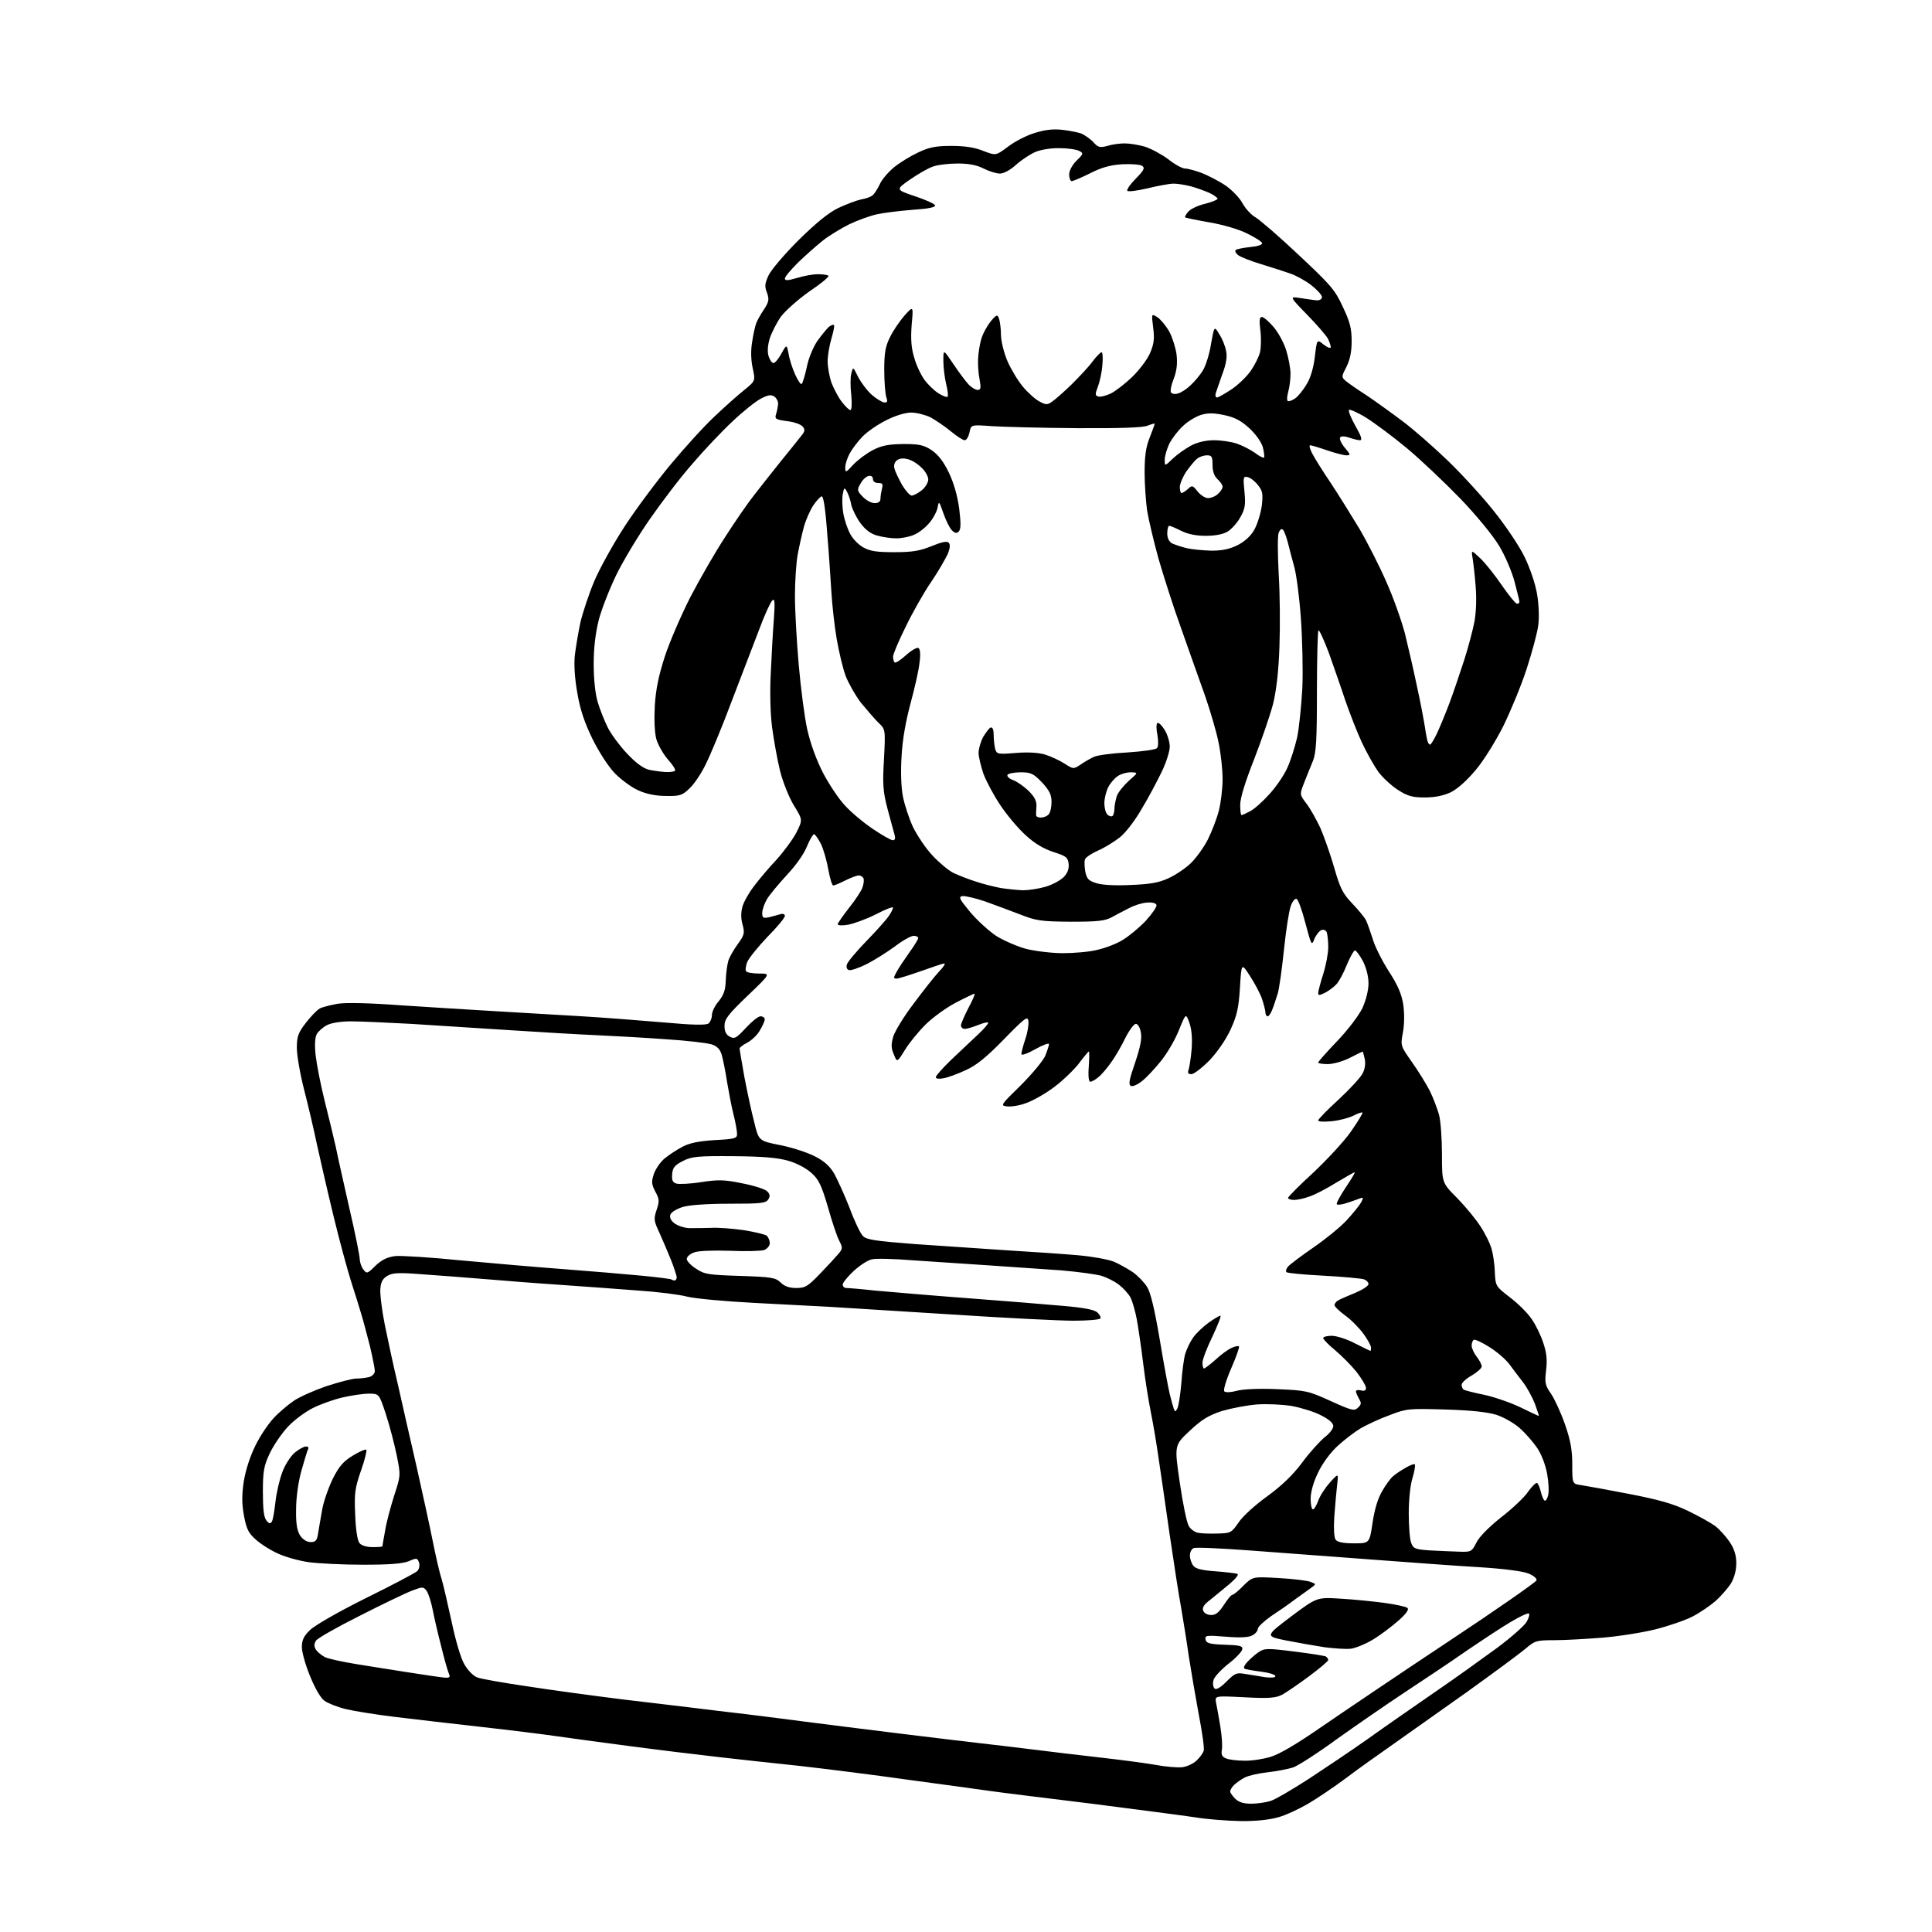 <?xml version="1.0" encoding="UTF-8" standalone="no"?>
<svg 
  version="1.1" 
  xmlns="http://www.w3.org/2000/svg" 
  xmlns:xlink="http://www.w3.org/1999/xlink" 
  xmlns:svg="http://www.w3.org/2000/svg"
  xmlns:rdf="http://www.w3.org/1999/02/22-rdf-syntax-ns#"
  xmlns:cc="http://creativecommons.org/ns#"
  xmlns:dc="http://purl.org/dc/elements/1.1/"
  viewBox="0 0 768 768"
  width="768"
  height="768"
>
<style>svg {background-color: white; }</style>"
<path stroke="none" fill="black" fill-rule="evenodd" d="M493.1,723.9C487.8,723.8 479.7,723.2 475.0,722.4C470.3,721.7 451.9,719.3 434.0,717.0C416.1,714.8 398.1,712.6 394.0,712.0C389.9,711.4 375.1,709.4 361.1,707.5C347.1,705.5 327.7,703.1 318.1,702.0C308.4,701.0 294.0,699.4 286.0,698.5C278.0,697.6 261.6,695.6 249.5,694.0C237.4,692.4 224.1,690.6 220.0,690.0C215.9,689.4 203.1,687.8 191.5,686.5C179.9,685.2 164.4,683.4 157.0,682.5C149.6,681.6 140.8,680.2 137.5,679.4C134.2,678.6 130.4,677.1 129.0,676.1C127.5,675.1 125.2,671.1 123.3,666.4C121.5,662.1 120.0,656.8 120.0,654.8C120.0,652.0 120.7,650.4 123.2,648.0C125.0,646.2 134.5,640.7 145.4,635.3C155.9,630.1 165.1,625.3 165.9,624.5C166.6,623.8 166.9,622.4 166.6,621.2C165.9,619.3 165.7,619.2 162.5,620.6C160.0,621.6 154.9,622.0 144.3,622.0C136.2,622.0 126.5,621.5 122.8,621.0C119.1,620.5 113.7,619.0 110.8,617.7C107.8,616.4 103.8,613.9 101.8,612.1C98.8,609.5 98.0,607.9 97.0,602.6C96.1,597.7 96.1,594.5 96.9,588.9C97.7,584.2 99.4,578.9 101.6,574.5C103.5,570.6 106.8,565.8 108.8,563.7C110.8,561.5 114.4,558.5 116.7,556.9C119.0,555.3 124.9,552.7 129.8,551.0C134.8,549.4 140.1,548.0 141.6,548.0C143.2,548.0 145.5,547.7 146.8,547.4C148.0,547.0 149.0,546.0 149.0,545.0C149.0,544.1 148.1,539.5 147.0,534.9C145.8,530.3 144.3,524.5 143.5,522.0C142.8,519.5 141.0,513.9 139.6,509.5C138.2,505.1 135.0,493.4 132.6,483.5C130.2,473.6 127.3,460.8 126.0,455.0C124.8,449.2 122.5,439.4 120.9,433.2C119.3,427.0 118.0,419.5 118.0,416.6C118.0,412.1 118.5,410.6 121.5,406.7C123.5,404.1 126.0,401.5 127.1,400.9C128.2,400.3 131.5,399.5 134.3,399.0C137.5,398.5 146.9,398.7 159.0,399.6C169.7,400.3 187.1,401.4 197.5,402.0C207.9,402.6 223.2,403.5 231.5,404.0C239.8,404.5 254.1,405.6 263.5,406.4C275.6,407.5 280.8,407.6 281.7,406.8C282.4,406.2 283.0,404.7 283.0,403.5C283.0,402.2 284.2,399.7 285.7,398.0C287.7,395.5 288.4,393.6 288.5,389.6C288.6,386.8 289.1,383.4 289.5,382.0C289.9,380.6 291.6,377.6 293.2,375.4C295.9,371.7 296.1,370.9 295.2,367.6C294.5,365.3 294.5,362.8 295.1,360.5C295.6,358.6 297.7,354.9 299.7,352.3C301.7,349.6 305.7,344.9 308.7,341.7C311.6,338.5 315.2,333.6 316.6,330.9C319.1,325.9 319.1,325.9 315.6,320.2C313.7,317.1 311.2,310.9 310.1,306.5C309.0,302.1 307.6,294.2 306.9,289.0C306.2,283.4 306.0,274.6 306.4,267.5C306.7,260.9 307.2,251.4 307.6,246.5C308.1,239.3 308.0,237.7 307.0,238.7C306.3,239.3 303.9,244.5 301.8,250.2C299.6,255.9 294.7,268.8 290.8,278.9C287.0,289.1 282.3,300.3 280.5,303.9C278.7,307.6 275.8,311.9 274.0,313.5C271.2,316.2 270.2,316.5 264.7,316.4C260.7,316.4 256.8,315.6 253.8,314.2C251.2,313.1 247.0,310.0 244.5,307.5C241.8,304.7 238.2,299.1 235.5,293.7C232.3,287.1 230.6,282.0 229.5,275.5C228.5,269.9 228.1,264.3 228.5,260.5C228.9,257.2 229.9,251.3 230.7,247.5C231.6,243.7 234.0,236.3 236.2,231.1C238.4,225.9 243.9,216.0 248.4,209.1C252.9,202.2 261.2,191.1 266.7,184.5C272.2,177.9 280.0,169.3 284.1,165.5C288.2,161.6 293.5,156.9 295.9,155.0C300.3,151.4 300.3,151.4 299.2,146.3C298.5,143.0 298.4,139.3 299.0,135.9C299.4,132.9 300.2,129.6 300.6,128.5C301.0,127.4 302.4,124.9 303.7,123.0C305.7,119.9 305.8,119.0 304.9,116.4C303.9,113.9 304.0,112.7 305.5,109.5C306.5,107.3 311.9,101.0 317.4,95.5C324.4,88.6 329.3,84.6 333.2,82.7C336.4,81.2 340.4,79.7 342.2,79.3C344.0,79.0 346.1,78.3 346.8,77.7C347.5,77.2 348.8,75.2 349.7,73.3C350.5,71.4 353.1,68.4 355.4,66.5C357.7,64.6 362.0,62.0 365.0,60.6C369.4,58.5 372.1,58.0 378.2,58.0C383.5,58.0 387.5,58.6 390.9,60.0C395.9,61.9 395.9,61.9 400.7,58.3C403.3,56.3 408.1,53.8 411.2,52.9C415.2,51.6 418.6,51.2 422.2,51.6C425.0,51.9 428.5,52.6 429.9,53.1C431.2,53.7 433.4,55.2 434.6,56.5C436.5,58.6 437.2,58.8 440.2,58.0C442.0,57.4 445.1,57.0 447.1,57.0C449.1,57.0 452.7,57.6 455.1,58.3C457.6,59.1 461.7,61.3 464.4,63.3C467.0,65.4 470.0,67.0 471.1,67.0C472.1,67.0 475.2,67.8 477.8,68.8C480.5,69.9 484.8,72.1 487.4,73.9C489.9,75.7 492.9,78.8 493.9,80.8C495.0,82.8 497.3,85.4 499.1,86.4C500.9,87.5 508.7,94.2 516.3,101.4C528.9,113.2 530.7,115.2 533.8,122.0C536.7,128.1 537.3,130.6 537.3,135.7C537.3,140.0 536.6,143.1 535.2,145.9C533.3,149.5 533.2,149.9 534.8,151.3C535.7,152.1 539.4,154.7 543.0,157.0C546.6,159.4 553.1,164.1 557.5,167.4C561.9,170.7 569.9,177.7 575.4,183.0C580.8,188.2 589.1,197.2 593.7,203.0C598.4,208.8 603.9,217.0 606.0,221.3C608.2,225.8 610.3,232.0 611.0,236.1C611.7,240.1 611.9,245.5 611.5,248.4C611.2,251.2 609.1,259.0 606.9,265.8C604.7,272.6 600.4,282.9 597.5,288.8C594.5,294.7 589.7,302.5 586.6,306.1C583.2,310.2 579.5,313.5 576.8,314.9C573.8,316.3 570.4,317.0 566.4,317.0C561.5,317.0 559.6,316.5 555.7,314.0C553.2,312.4 549.7,309.2 547.9,306.8C546.2,304.4 543.2,299.1 541.3,295.0C539.4,290.9 536.5,283.4 534.8,278.5C533.2,273.6 530.2,265.1 528.3,259.7C526.3,254.4 524.4,250.2 524.1,250.6C523.8,250.9 523.5,261.8 523.5,274.8C523.5,294.4 523.2,299.2 521.9,302.5C521.0,304.7 519.4,308.6 518.4,311.2C516.6,315.8 516.6,315.8 519.3,319.4C520.8,321.3 523.3,325.8 524.9,329.2C526.4,332.7 528.9,339.8 530.4,345.0C532.7,353.1 533.8,355.2 537.4,359.0C539.8,361.5 542.3,364.5 543.0,365.8C543.6,367.1 544.8,370.5 545.7,373.3C546.5,376.2 549.4,381.9 552.0,386.0C555.6,391.5 557.1,395.0 557.8,399.2C558.3,402.7 558.3,407.0 557.7,410.3C556.7,415.7 556.7,415.7 561.2,422.1C563.7,425.6 566.9,430.8 568.3,433.5C569.7,436.3 571.3,440.6 572.0,443.0C572.7,445.5 573.2,452.6 573.2,458.8C573.2,470.2 573.2,470.2 579.3,476.3C582.6,479.7 586.8,484.8 588.5,487.5C590.3,490.2 592.2,494.1 592.8,496.0C593.4,497.9 594.1,502.1 594.2,505.4C594.5,511.3 594.5,511.3 600.2,515.7C603.4,518.1 607.3,522.0 608.9,524.4C610.5,526.7 612.6,531.0 613.5,533.9C614.8,537.7 615.1,540.6 614.6,544.7C614.0,549.7 614.2,550.7 616.6,554.1C618.0,556.2 620.5,561.6 622.1,566.2C624.3,572.5 625.0,576.3 625.0,582.2C625.0,589.9 625.0,589.9 628.8,590.4C630.8,590.7 639.4,592.3 647.8,593.9C659.1,596.1 665.0,597.7 670.8,600.5C675.0,602.5 680.0,605.3 681.8,606.6C683.6,608.0 686.2,610.9 687.6,613.0C689.4,615.7 690.2,618.2 690.2,621.4C690.2,624.3 689.4,627.2 688.1,629.4C686.9,631.3 684.2,634.4 682.0,636.4C679.8,638.3 675.7,641.1 672.8,642.6C669.9,644.1 663.2,646.4 658.0,647.7C652.8,649.0 643.3,650.5 637.0,651.0C630.7,651.5 622.1,652.0 617.9,652.0C610.8,652.0 610.1,652.2 606.4,655.4C604.3,657.2 593.7,665.0 583.0,672.7C572.3,680.3 559.0,689.7 553.6,693.5C548.2,697.3 539.8,703.2 535.1,706.8C530.4,710.3 523.6,714.9 520.0,717.0C516.4,719.1 511.1,721.6 508.1,722.4C504.6,723.4 499.1,724.0 493.1,723.9zM497.4,717.0C499.7,717.0 503.2,716.5 505.1,715.9C507.0,715.3 513.8,711.3 520.3,707.1C526.7,702.9 537.3,695.8 543.8,691.2C550.2,686.6 562.2,678.3 570.3,672.7C578.5,667.1 589.6,659.1 595.2,655.0C600.7,650.9 605.9,646.3 606.8,644.8C607.7,643.3 608.1,641.8 607.8,641.4C607.4,641.1 604.3,642.5 600.8,644.6C597.3,646.6 589.2,652.0 582.7,656.4C576.3,660.9 565.1,668.3 558.0,673.0C550.9,677.7 538.9,686.0 531.3,691.4C523.8,696.9 516.0,701.9 514.0,702.6C512.1,703.2 507.6,704.1 504.0,704.5C500.4,704.9 496.3,705.8 494.8,706.6C493.4,707.3 491.5,708.7 490.6,709.5C489.7,710.4 489.0,711.6 489.0,712.1C489.0,712.6 489.9,713.9 491.0,715.0C492.4,716.4 494.3,717.0 497.4,717.0zM469.9,702.5C471.8,702.3 474.3,701.1 475.6,699.9C476.9,698.7 478.2,696.9 478.5,696.0C478.8,695.0 477.9,688.5 476.5,681.4C475.2,674.3 473.4,663.8 472.5,658.0C471.7,652.2 470.3,643.7 469.5,639.0C468.6,634.3 466.6,621.1 464.9,609.6C463.3,598.1 461.2,584.1 460.4,578.6C459.6,573.0 458.3,565.4 457.5,561.5C456.7,557.6 455.3,549.1 454.5,542.5C453.7,535.9 452.5,527.8 451.9,524.5C451.3,521.3 450.2,517.4 449.4,515.8C448.6,514.3 446.5,512.0 444.8,510.7C443.0,509.3 439.9,507.8 438.0,507.2C436.1,506.6 428.9,505.6 422.0,505.0C415.1,504.5 402.1,503.6 393.0,503.0C383.9,502.4 370.4,501.5 363.0,501.0C355.6,500.4 348.2,500.2 346.6,500.6C345.0,500.9 341.8,503.0 339.4,505.2C337.0,507.4 335.0,509.9 335.0,510.6C335.0,511.4 335.6,512.0 336.4,512.0C337.2,512.0 342.2,512.4 347.6,513.0C353.1,513.5 369.4,514.9 384.0,516.0C398.6,517.1 415.9,518.5 422.5,519.1C430.7,519.8 435.0,520.6 436.2,521.7C437.2,522.6 437.7,523.7 437.4,524.1C437.1,524.6 432.3,525.0 426.7,525.0C421.1,525.0 399.2,523.9 378.0,522.5C356.8,521.2 335.2,519.8 330.0,519.5C324.8,519.2 311.1,518.5 299.5,517.9C288.0,517.3 276.1,516.2 273.0,515.4C270.0,514.6 261.2,513.5 253.5,513.0C245.8,512.4 233.6,511.5 226.3,511.0C219.1,510.5 207.6,509.7 200.8,509.1C194.0,508.6 181.4,507.5 172.6,506.9C158.9,505.8 156.4,505.8 154.1,507.1C152.2,508.2 151.4,509.5 151.2,512.3C151.0,514.3 151.8,520.9 153.0,526.8C154.2,532.7 156.5,543.4 158.2,550.5C159.8,557.6 163.1,572.3 165.6,583.0C168.0,593.7 170.9,607.0 172.0,612.5C173.1,618.0 174.6,624.8 175.5,627.5C176.3,630.2 178.1,638.1 179.6,645.0C181.1,652.1 183.2,659.3 184.6,661.6C185.9,663.9 188.1,666.2 189.7,666.8C191.2,667.4 200.4,669.0 210.0,670.4C219.6,671.9 236.7,674.2 248.0,675.6C259.3,676.9 272.1,678.5 276.5,679.0C280.9,679.6 289.9,680.6 296.5,681.4C303.1,682.2 315.5,683.8 324.0,684.9C332.5,686.0 348.7,688.0 360.0,689.4C371.3,690.8 384.8,692.4 390.0,693.0C395.2,693.6 404.7,694.7 411.0,695.5C417.3,696.3 429.0,697.7 437.0,698.6C445.0,699.5 454.9,700.8 459.0,701.5C463.1,702.3 468.0,702.7 469.9,702.5zM494.6,699.9C497.4,700.0 502.0,699.3 505.0,698.4C508.5,697.4 515.6,693.2 525.4,686.4C533.7,680.7 556.2,665.5 575.5,652.7C594.7,640.0 610.6,628.9 610.8,628.2C611.0,627.5 609.6,626.3 607.6,625.5C605.5,624.6 597.8,623.6 588.3,623.0C579.6,622.5 560.6,621.1 546.0,620.0C531.4,618.9 509.7,617.3 497.8,616.4C485.8,615.5 475.4,615.0 474.5,615.4C473.7,615.7 473.0,617.0 473.0,618.3C473.0,619.6 473.6,621.4 474.3,622.3C475.2,623.6 477.5,624.2 483.0,624.6C487.1,624.9 491.1,625.4 491.8,625.6C492.6,625.8 491.4,627.4 488.7,629.7C486.2,631.8 482.7,634.6 480.9,636.1C478.6,637.8 477.8,639.1 478.3,640.3C478.7,641.3 480.0,642.0 481.5,642.0C483.3,642.0 484.6,640.9 486.5,638.0C487.9,635.8 489.4,634.0 489.8,634.0C490.3,634.0 492.3,632.4 494.3,630.3C498.0,626.7 498.0,626.7 508.2,627.3C513.9,627.6 519.6,628.3 520.9,628.8C523.3,629.7 523.3,629.7 520.9,631.4C519.6,632.3 516.7,634.4 514.5,636.0C512.3,637.7 508.1,640.6 505.2,642.5C502.4,644.5 500.0,646.7 500.0,647.5C500.0,648.3 499.0,649.5 497.8,650.1C496.3,650.9 492.9,651.1 487.2,650.6C479.6,650.0 478.9,650.1 479.2,651.7C479.5,653.2 480.8,653.6 486.8,653.8C493.0,654.0 494.1,654.3 493.8,655.7C493.6,656.6 491.2,659.2 488.3,661.4C485.4,663.7 482.8,666.5 482.4,667.8C482.0,669.1 482.2,670.6 482.8,671.2C483.4,671.8 485.0,671.0 487.5,668.5C490.8,665.2 491.5,664.8 494.8,665.4C496.9,665.7 500.4,666.3 502.8,666.7C505.4,667.0 507.0,666.9 507.0,666.3C507.0,665.7 504.4,664.9 501.2,664.5C498.1,664.1 495.1,663.6 494.7,663.3C494.2,663.0 494.7,661.9 495.7,660.8C496.7,659.7 498.7,657.9 500.1,656.9C502.6,655.2 503.3,655.1 514.4,656.5C520.9,657.3 526.6,658.2 527.1,658.5C527.6,658.9 528.0,659.5 528.0,659.9C528.0,660.3 524.6,663.2 520.3,666.4C516.1,669.5 511.3,672.8 509.6,673.7C507.1,675.0 504.4,675.2 494.7,674.7C482.9,674.1 482.9,674.1 483.4,676.8C483.7,678.3 484.5,682.6 485.1,686.3C485.7,690.0 486.0,694.2 485.7,695.6C485.4,697.5 485.8,698.4 487.4,699.0C488.5,699.5 491.8,699.9 494.6,699.9zM176.9,666.9C178.7,667.0 179.1,666.7 178.4,665.2C178.0,664.3 176.6,659.5 175.4,654.5C174.1,649.5 172.6,643.0 172.0,639.9C171.4,636.8 170.3,633.4 169.6,632.4C168.3,630.7 168.0,630.7 163.8,632.3C161.4,633.2 152.0,637.7 143.0,642.3C134.0,646.8 126.1,651.3 125.6,652.2C124.8,653.5 124.8,654.5 125.6,655.8C126.2,656.7 127.8,658.0 129.1,658.7C130.5,659.4 136.1,660.6 141.6,661.5C147.0,662.4 156.7,663.9 163.0,664.9C169.3,665.9 175.6,666.8 176.9,666.9zM536.9,655.4C535.0,655.6 530.4,655.3 526.5,654.8C522.6,654.2 515.8,653.0 511.2,652.1C502.9,650.4 502.9,650.4 513.2,642.6C523.5,634.9 523.5,634.9 533.0,635.5C538.2,635.8 546.1,636.6 550.5,637.2C554.9,637.8 559.0,638.7 559.5,639.2C560.2,639.8 558.9,641.6 555.8,644.3C553.2,646.6 548.7,650.0 545.7,651.8C542.7,653.6 538.7,655.2 536.9,655.4zM579.7,616.8C584.8,617.0 585.0,616.9 586.9,613.2C588.0,610.9 592.0,606.9 596.8,603.1C601.2,599.7 606.1,595.1 607.5,592.9C609.0,590.8 610.6,589.3 611.0,589.5C611.5,589.8 612.1,591.4 612.5,593.0C612.9,594.6 613.5,596.2 614.0,596.5C614.4,596.8 615.1,595.8 615.4,594.4C615.8,593.0 615.6,589.1 615.0,585.8C614.3,582.1 612.7,578.0 611.0,575.5C609.4,573.2 606.4,569.7 604.1,567.7C601.9,565.7 597.8,563.4 594.8,562.4C591.2,561.3 584.6,560.6 574.5,560.3C560.1,559.9 559.2,559.9 552.5,562.5C548.6,563.9 543.5,566.3 541.0,567.7C538.5,569.2 534.3,572.4 531.6,574.9C528.7,577.6 525.5,582.0 523.9,585.5C522.1,589.2 521.0,593.1 521.0,595.8C521.0,598.1 521.4,600.0 521.9,600.0C522.4,600.0 523.3,598.5 524.0,596.6C524.6,594.8 526.7,591.5 528.6,589.4C532.1,585.5 532.1,585.5 531.5,590.5C531.2,593.2 530.7,598.9 530.4,603.0C530.1,607.4 530.3,611.1 530.9,612.0C531.6,613.0 533.8,613.5 538.2,613.5C544.4,613.5 544.4,613.5 545.6,605.4C546.4,600.0 547.7,595.7 549.4,592.8C550.8,590.3 552.8,587.6 553.8,586.8C554.7,586.0 556.9,584.5 558.7,583.5C560.5,582.4 562.2,581.8 562.4,582.1C562.7,582.4 562.3,584.8 561.5,587.5C560.6,590.2 560.0,596.3 560.0,601.6C560.0,606.7 560.4,612.0 561.0,613.4C561.8,615.6 562.6,615.9 568.2,616.3C571.7,616.5 576.9,616.7 579.7,616.8zM148.1,615.0C150.3,615.0 152.0,614.9 152.0,614.7C152.0,614.5 152.5,611.7 153.1,608.4C153.6,605.2 155.3,598.9 156.7,594.5C159.3,586.5 159.3,586.5 157.7,578.5C156.8,574.1 154.9,566.8 153.4,562.2C150.7,554.0 150.7,554.0 146.6,554.0C144.4,554.0 139.7,554.7 136.2,555.5C132.7,556.3 127.4,558.2 124.4,559.7C121.4,561.2 116.9,564.5 114.4,567.2C111.9,569.9 108.7,574.6 107.2,577.8C104.9,582.7 104.5,584.8 104.5,593.1C104.5,599.9 104.9,603.2 105.9,604.4C107.0,605.8 107.5,605.8 108.1,604.8C108.5,604.1 109.1,600.6 109.5,597.0C109.9,593.4 111.1,588.2 112.2,585.3C113.2,582.4 115.5,578.9 117.1,577.5C118.8,576.1 120.8,575.0 121.6,575.0C122.5,575.0 122.8,575.4 122.5,576.0C122.2,576.5 121.0,580.4 119.8,584.7C118.5,589.4 117.7,595.5 117.7,600.2C117.6,605.7 118.1,608.5 119.3,610.4C120.4,612.0 122.0,613.0 123.5,613.0C125.4,613.0 126.0,612.4 126.4,609.8C126.7,608.0 127.4,603.8 128.0,600.5C128.5,597.2 130.5,591.6 132.2,588.0C134.8,582.8 136.5,580.9 140.3,578.6C142.9,577.0 145.3,576.0 145.6,576.3C145.9,576.6 145.0,580.4 143.5,584.6C141.1,591.5 140.8,593.6 141.2,602.1C141.4,608.2 142.1,612.4 142.9,613.4C143.7,614.4 145.8,615.0 148.1,615.0zM484.0,609.6C489.2,609.5 489.5,609.3 492.3,605.3C493.8,602.9 498.9,598.3 503.6,594.9C509.5,590.6 513.9,586.4 517.7,581.3C520.7,577.2 524.8,572.8 526.6,571.3C528.5,569.9 530.0,567.9 530.0,566.9C530.0,565.7 528.3,564.2 525.1,562.6C522.5,561.2 517.2,559.6 513.5,558.9C509.8,558.3 503.5,558.0 499.6,558.3C495.7,558.6 489.5,559.8 485.7,560.9C480.3,562.7 477.7,564.3 472.9,568.8C466.8,574.5 466.8,574.5 469.0,589.5C470.2,597.8 471.8,605.5 472.6,606.7C473.3,607.9 475.0,609.1 476.2,609.3C477.5,609.6 481.0,609.7 484.0,609.6zM611.7,562.9C611.9,563.0 611.1,560.7 610.1,557.9C609.0,555.2 606.9,551.3 605.3,549.3C603.8,547.4 601.4,544.2 600.0,542.3C598.6,540.4 595.0,537.3 592.1,535.5C589.1,533.6 586.3,532.3 585.8,532.6C585.4,532.9 585.0,533.9 585.0,534.9C585.0,535.9 585.9,537.9 587.0,539.3C588.1,540.7 589.0,542.4 589.0,543.2C589.0,543.9 587.2,545.5 585.0,546.8C582.8,548.0 581.0,549.7 581.0,550.5C581.0,551.2 581.4,552.1 581.8,552.4C582.3,552.7 585.8,553.6 589.7,554.4C593.6,555.2 600.1,557.4 604.1,559.3C608.2,561.3 611.6,562.9 611.7,562.9zM468.0,559.9C468.5,559.0 469.2,554.5 469.6,549.9C469.9,545.3 470.6,539.9 471.2,538.0C471.8,536.1 473.2,533.2 474.3,531.7C475.4,530.1 478.1,527.5 480.3,525.9C482.5,524.3 484.7,523.0 485.1,523.0C485.6,523.0 484.1,526.7 482.0,531.2C479.8,535.7 478.0,540.4 478.0,541.7C478.0,543.0 478.3,544.0 478.6,544.0C479.0,544.0 481.0,542.4 483.2,540.5C485.3,538.5 488.2,536.4 489.6,535.8C490.9,535.2 492.2,534.9 492.5,535.2C492.8,535.5 491.4,539.4 489.4,544.0C487.4,548.6 486.2,552.6 486.7,553.1C487.2,553.6 489.3,553.5 491.5,552.9C493.9,552.2 500.3,551.9 507.5,552.2C519.0,552.7 519.9,552.8 528.9,556.9C537.5,560.8 538.4,561.0 539.9,559.5C541.2,558.3 541.2,557.6 540.2,556.0C539.6,554.9 539.0,553.6 539.0,553.1C539.0,552.6 539.9,552.4 541.0,552.7C542.4,553.1 543.0,552.7 543.0,551.7C543.0,550.9 541.3,548.0 539.2,545.3C537.1,542.7 533.2,538.8 530.7,536.7C528.1,534.6 526.0,532.4 526.0,531.9C526.0,531.4 527.5,531.0 529.4,531.0C531.2,531.0 535.4,532.3 538.6,534.0C541.8,535.6 544.6,537.0 544.8,537.0C544.9,537.0 545.0,536.4 545.0,535.7C545.0,534.9 543.6,532.4 542.0,530.2C540.3,527.9 537.1,524.6 534.7,522.9C532.4,521.2 530.5,519.4 530.5,518.8C530.5,518.2 531.2,517.3 532.0,516.9C532.8,516.4 535.9,515.1 538.8,513.9C541.6,512.7 544.0,511.2 544.0,510.4C544.0,509.7 543.1,508.8 542.0,508.5C540.9,508.2 533.7,507.5 526.0,507.1C518.4,506.7 511.8,506.1 511.4,505.7C511.0,505.4 511.3,504.3 512.0,503.5C512.8,502.6 517.3,499.2 522.1,495.9C526.9,492.6 532.8,487.8 535.3,485.1C537.7,482.5 540.3,479.3 541.0,478.1C542.0,476.2 542.0,475.9 540.8,476.3C540.1,476.6 537.8,477.4 535.7,478.1C533.7,478.8 531.7,479.1 531.4,478.7C531.1,478.4 532.7,475.4 534.9,472.1C537.2,468.7 538.8,466.0 538.5,466.0C538.2,466.0 534.9,467.9 531.2,470.1C527.5,472.4 522.8,474.9 520.6,475.6C518.5,476.4 515.7,477.0 514.4,477.0C513.1,477.0 512.0,476.6 512.0,476.2C512.0,475.8 516.5,471.2 522.1,466.1C527.6,460.9 534.4,453.6 537.1,449.7C539.8,445.8 541.8,442.5 541.6,442.3C541.4,442.0 539.7,442.6 538.0,443.5C536.2,444.4 532.4,445.4 529.4,445.7C526.4,446.0 524.0,445.9 524.0,445.4C524.0,444.9 527.6,441.2 532.0,437.2C536.4,433.1 540.7,428.5 541.6,426.8C542.6,425.0 542.9,422.8 542.5,420.9C542.1,419.3 541.8,418.0 541.7,418.0C541.6,418.0 539.3,419.1 536.6,420.5C533.9,421.9 529.9,423.0 527.8,423.0C525.7,423.0 524.0,422.7 524.0,422.4C524.0,422.0 527.4,418.2 531.6,413.8C535.9,409.3 540.2,403.6 541.6,400.7C543.0,397.6 544.0,393.6 544.0,390.9C544.0,388.1 543.1,384.7 541.8,382.1C540.5,379.7 539.1,377.8 538.6,377.8C538.1,377.9 536.7,380.4 535.4,383.5C534.2,386.6 532.3,390.1 531.3,391.2C530.3,392.3 528.3,393.8 526.8,394.6C524.6,395.7 524.0,395.8 524.0,394.8C524.0,394.1 524.9,390.6 526.0,387.2C527.1,383.7 528.0,378.9 528.0,376.5C528.0,374.1 527.7,371.5 527.4,370.6C527.1,369.8 526.2,369.4 525.3,369.7C524.5,370.0 523.2,371.6 522.5,373.2C521.4,376.1 521.3,375.9 518.9,366.9C517.6,361.8 516.0,357.5 515.4,357.3C514.7,357.1 513.7,358.4 513.1,360.2C512.4,362.0 511.2,369.8 510.4,377.5C509.6,385.2 508.5,393.1 507.9,395.0C507.3,396.9 506.4,399.7 505.8,401.2C505.2,402.8 504.4,404.0 503.9,404.0C503.4,404.0 503.0,403.2 503.0,402.2C502.9,401.3 502.3,398.9 501.6,396.9C500.9,394.9 498.8,390.9 496.9,388.0C493.5,382.7 493.5,382.7 492.9,392.6C492.4,400.7 491.7,403.7 489.2,409.2C487.3,413.3 484.0,418.1 480.8,421.5C477.8,424.5 474.6,427.0 473.6,427.0C472.3,427.0 472.0,426.5 472.5,425.2C472.8,424.3 473.4,420.6 473.7,417.0C474.0,412.7 473.7,409.1 472.8,406.6C471.4,402.7 471.4,402.7 468.6,409.6C467.1,413.4 463.8,419.0 461.3,422.0C458.9,425.0 455.5,428.6 453.9,429.8C452.3,431.1 450.3,432.0 449.6,431.7C448.5,431.2 448.8,429.4 451.2,422.5C453.3,416.2 454.0,412.8 453.5,410.4C453.2,408.5 452.3,407.0 451.5,407.0C450.8,407.0 448.9,409.5 447.4,412.5C445.9,415.6 443.4,420.0 441.7,422.3C440.1,424.6 437.8,427.3 436.6,428.2C435.5,429.2 434.0,430.0 433.4,430.0C432.8,430.0 432.5,427.9 432.8,424.0C433.0,420.7 433.1,418.0 432.8,418.0C432.6,418.0 430.7,420.3 428.6,423.1C426.4,425.8 421.9,430.1 418.4,432.6C415.0,435.1 410.1,437.8 407.6,438.6C405.2,439.5 401.9,440.0 400.3,439.8C397.6,439.5 397.7,439.3 405.8,431.4C410.3,426.9 414.7,421.6 415.5,419.7C416.3,417.7 417.0,415.6 417.0,415.0C417.0,414.5 414.5,415.4 411.5,417.1C408.5,418.8 406.0,419.7 406.0,419.0C406.0,418.4 406.7,415.7 407.6,413.0C408.5,410.4 409.0,407.1 408.8,405.8C408.5,403.8 407.4,404.6 399.0,413.2C392.1,420.3 388.0,423.6 383.9,425.4C380.9,426.8 376.9,428.3 375.2,428.6C373.2,429.0 372.0,428.8 372.0,428.2C372.0,427.6 374.8,424.5 378.1,421.3C381.5,418.1 386.3,413.6 388.8,411.2C391.3,408.9 393.1,406.7 392.8,406.5C392.5,406.2 390.7,406.7 388.7,407.5C386.7,408.3 384.4,409.0 383.5,409.0C382.7,409.0 382.0,408.4 382.0,407.6C382.0,406.9 383.4,403.7 385.0,400.6C386.7,397.5 387.7,395.0 387.4,395.0C387.1,395.0 383.7,396.6 379.9,398.6C376.1,400.6 370.7,404.5 367.9,407.3C365.1,410.1 361.4,414.6 359.7,417.4C356.6,422.4 356.6,422.4 355.3,419.1C354.2,416.6 354.2,415.1 355.1,412.0C355.8,409.8 359.4,403.9 363.3,398.8C367.1,393.7 371.6,388.0 373.3,386.2C375.0,384.5 375.9,383.0 375.4,383.0C374.8,383.0 370.7,384.4 366.2,386.0C361.6,387.6 357.3,389.0 356.4,389.0C355.1,389.0 355.1,388.7 356.5,386.2C357.3,384.7 359.6,381.3 361.5,378.6C363.4,376.0 365.0,373.4 365.0,372.9C365.0,372.4 364.2,372.0 363.2,372.0C362.2,372.0 358.9,373.8 355.9,376.1C352.9,378.3 347.9,381.5 344.6,383.2C341.4,384.8 338.2,385.9 337.4,385.6C336.6,385.3 336.3,384.4 336.7,383.3C337.0,382.3 340.5,378.1 344.5,374.0C348.5,369.9 352.5,365.4 353.4,364.0C354.3,362.7 355.0,361.2 355.0,360.8C355.0,360.3 351.9,361.5 348.1,363.5C344.3,365.4 339.3,367.2 337.1,367.6C334.8,368.0 333.0,367.9 333.0,367.4C333.0,367.0 335.0,364.1 337.5,360.9C340.0,357.8 342.4,354.1 342.8,352.9C343.3,351.6 343.5,349.9 343.3,349.2C343.0,348.6 342.2,348.0 341.4,348.0C340.6,348.0 338.2,348.9 336.0,350.0C333.8,351.1 331.7,352.0 331.2,352.0C330.8,352.0 329.9,349.2 329.3,345.8C328.7,342.3 327.4,337.8 326.4,335.6C325.3,333.5 324.1,331.7 323.6,331.6C323.2,331.6 321.9,333.7 320.8,336.4C319.7,339.3 316.4,344.0 312.8,347.8C309.5,351.4 305.9,355.7 304.9,357.4C303.9,359.1 303.0,361.6 303.0,362.9C303.0,364.9 303.3,365.1 305.8,364.6C307.3,364.2 309.3,363.7 310.2,363.4C311.3,363.1 312.0,363.4 312.0,364.1C312.0,364.8 308.9,368.6 305.0,372.5C301.2,376.5 297.6,381.0 297.0,382.5C296.5,383.9 296.2,385.6 296.6,386.1C296.9,386.6 299.2,387.0 301.8,387.0C306.4,387.0 306.4,387.0 297.2,395.8C289.4,403.3 288.0,405.1 288.0,407.8C288.0,410.0 288.6,411.3 290.1,412.1C292.0,413.1 292.7,412.7 296.5,408.6C298.8,406.1 301.4,404.0 302.3,404.0C303.3,404.0 304.0,404.6 304.0,405.2C304.0,405.9 303.1,407.9 302.0,409.7C301.0,411.5 298.7,413.6 297.0,414.5C295.4,415.3 294.0,416.4 294.0,416.8C294.0,417.3 294.9,422.3 295.9,428.1C297.0,433.8 298.7,441.9 299.8,446.0C301.6,453.5 301.6,453.5 310.1,455.2C314.7,456.1 320.9,458.1 323.8,459.6C327.6,461.5 329.8,463.5 331.6,466.5C332.9,468.9 335.7,475.0 337.7,480.1C339.6,485.3 342.0,490.3 343.0,491.3C344.4,492.8 347.8,493.3 363.1,494.5C373.2,495.2 389.8,496.3 400.0,497.0C410.2,497.6 423.1,498.5 428.7,499.0C434.4,499.5 440.7,500.7 442.7,501.5C444.8,502.4 448.2,504.3 450.3,505.7C452.3,507.1 454.9,509.8 456.0,511.6C457.4,513.8 459.0,520.6 461.0,532.4C462.6,542.0 464.4,551.8 465.0,554.2C465.6,556.6 466.3,559.2 466.6,560.0C467.1,561.3 467.3,561.3 468.0,559.9zM316.5,512.0C320.1,512.0 321.1,511.4 326.1,506.2C329.1,503.1 332.4,499.5 333.4,498.3C335.0,496.4 335.0,495.9 333.6,493.2C332.7,491.5 330.7,485.5 329.1,479.8C326.6,471.3 325.5,468.9 322.6,466.3C320.5,464.4 316.8,462.4 313.3,461.4C309.0,460.2 303.3,459.7 291.5,459.6C277.4,459.5 275.0,459.7 271.5,461.5C268.3,463.1 267.4,464.1 267.2,466.7C267.0,469.1 267.3,470.0 268.9,470.5C270.0,470.8 274.5,470.6 278.8,469.9C285.5,468.9 287.9,468.9 295.1,470.4C299.7,471.3 304.2,472.7 305.0,473.6C306.1,474.7 306.2,475.5 305.4,476.8C304.4,478.3 302.4,478.5 289.9,478.5C281.4,478.5 273.8,479.0 271.4,479.8C269.1,480.5 266.9,481.8 266.5,482.8C266.1,483.9 266.6,485.1 268.0,486.2C269.2,487.2 271.9,488.1 273.9,488.2C275.9,488.2 279.8,488.2 282.6,488.1C285.4,487.9 291.3,488.4 295.6,489.0C300.0,489.7 304.1,490.7 304.8,491.2C305.4,491.8 306.0,493.1 306.0,494.2C306.0,495.2 305.0,496.4 303.8,496.9C302.6,497.3 296.4,497.5 290.0,497.2C283.1,497.0 277.4,497.2 275.8,497.9C274.2,498.5 273.0,499.6 273.0,500.5C273.0,501.3 274.7,503.1 276.8,504.4C280.1,506.6 281.8,506.8 294.3,507.2C306.8,507.6 308.3,507.9 310.3,509.8C311.8,511.3 313.7,512.0 316.5,512.0zM268.2,509.0C268.6,509.0 269.0,508.4 269.0,507.8C269.0,507.1 268.0,504.1 266.8,501.0C265.6,498.0 263.5,493.1 262.2,490.2C259.9,485.3 259.8,484.6 261.0,481.0C262.2,477.5 262.1,476.6 260.5,473.7C259.0,470.8 258.9,469.8 259.9,466.7C260.6,464.7 262.5,461.9 264.2,460.5C265.9,459.1 269.1,457.0 271.4,455.8C274.2,454.3 278.1,453.6 284.2,453.2C292.1,452.8 293.0,452.5 293.0,450.8C293.0,449.7 292.4,446.2 291.6,443.1C290.8,440.0 289.7,434.1 289.0,430.0C288.4,425.9 287.4,421.1 286.9,419.3C286.2,417.0 285.0,415.8 282.7,415.1C280.9,414.6 272.8,413.6 264.5,413.1C256.2,412.5 243.9,411.8 237.0,411.5C230.1,411.2 214.6,410.3 202.5,409.5C190.4,408.7 172.8,407.6 163.4,407.0C154.0,406.5 143.2,406.0 139.6,406.0C135.6,406.0 131.7,406.6 130.0,407.5C128.4,408.3 126.5,410.0 125.9,411.1C125.2,412.5 125.0,415.5 125.5,419.7C125.9,423.2 127.5,431.4 129.1,437.8C130.7,444.2 132.7,452.4 133.5,456.0C134.2,459.6 136.7,470.6 138.9,480.4C141.2,490.2 143.0,499.3 143.0,500.5C143.0,501.6 143.6,503.5 144.4,504.6C145.8,506.4 146.0,506.4 149.3,503.1C151.9,500.7 154.0,499.7 157.2,499.3C159.5,499.1 171.2,499.8 183.0,501.0C194.8,502.1 213.3,503.7 224.0,504.5C234.7,505.3 248.7,506.5 255.0,507.1C261.3,507.7 266.7,508.4 266.9,508.6C267.1,508.8 267.7,509.0 268.2,509.0zM422.5,378.9C426.9,378.9 433.0,378.4 436.1,377.6C439.3,376.9 443.8,375.2 446.2,373.7C448.6,372.3 452.7,368.9 455.4,366.1C458.0,363.2 460.0,360.4 459.7,359.7C459.5,359.0 457.9,358.6 455.9,358.8C454.0,358.9 450.9,359.9 449.0,360.9C447.1,361.9 443.9,363.5 442.0,364.6C439.1,366.1 436.4,366.4 425.5,366.4C413.8,366.3 411.8,366.0 405.5,363.5C401.6,362.0 395.4,359.7 391.5,358.3C387.7,357.0 383.6,356.1 382.6,356.2C380.9,356.5 381.4,357.4 385.7,362.6C388.5,365.9 393.2,370.2 396.1,372.1C399.0,373.9 404.3,376.2 407.9,377.2C411.6,378.1 418.1,378.9 422.5,378.9zM406.6,353.9C408.8,353.9 412.9,353.3 415.6,352.5C418.4,351.7 421.6,349.9 422.9,348.6C424.4,347.0 425.0,345.3 424.8,343.4C424.5,340.8 423.8,340.3 418.8,338.7C414.8,337.4 411.3,335.3 407.7,332.0C404.7,329.3 400.2,323.9 397.6,320.0C395.0,316.1 392.0,310.5 390.9,307.5C389.9,304.5 389.0,300.8 389.0,299.3C389.0,297.7 389.8,294.9 390.8,293.0C391.9,291.2 393.2,289.4 393.8,289.2C394.6,289.0 395.0,290.1 395.0,292.2C395.0,294.0 395.3,296.5 395.6,297.7C396.2,299.8 396.6,299.9 403.9,299.3C408.9,298.9 413.0,299.2 415.6,300.0C417.7,300.7 421.1,302.2 423.1,303.5C426.7,305.8 426.7,305.8 429.6,303.9C431.2,302.8 433.6,301.4 435.0,300.8C436.4,300.2 442.3,299.4 448.3,299.1C454.2,298.7 459.4,298.0 459.9,297.4C460.5,296.9 460.5,294.7 460.1,292.2C459.6,289.9 459.6,287.7 460.1,287.4C460.6,287.1 461.9,288.4 463.0,290.2C464.1,292.0 465.0,295.0 465.0,296.8C465.0,298.6 463.6,303.1 461.8,306.8C460.0,310.5 456.5,317.2 453.8,321.6C451.2,326.2 447.3,331.2 445.1,332.9C442.9,334.6 439.1,337.0 436.5,338.1C434.0,339.2 431.6,340.8 431.3,341.6C431.0,342.4 431.1,344.6 431.4,346.4C432.0,349.3 432.7,350.1 435.6,351.0C437.8,351.8 443.1,352.1 449.3,351.8C457.1,351.5 460.7,350.9 464.5,349.1C467.2,347.9 471.2,345.2 473.3,343.2C475.4,341.2 478.5,336.9 480.1,333.8C481.7,330.6 483.7,325.4 484.5,322.3C485.3,319.2 486.0,313.5 486.0,309.7C486.0,306.0 485.3,299.4 484.4,295.2C483.6,291.0 481.1,282.6 479.0,276.5C476.8,270.4 472.6,258.5 469.6,250.0C466.5,241.5 462.5,228.9 460.5,222.0C458.6,215.1 456.6,206.6 456.0,203.0C455.5,199.4 455.0,192.6 455.0,187.8C455.0,181.4 455.5,177.7 457.0,174.0C458.1,171.2 459.0,168.7 459.0,168.5C459.0,168.2 457.8,168.6 456.2,169.2C454.4,170.0 445.2,170.3 428.0,170.2C414.0,170.1 398.8,169.7 394.2,169.4C386.0,168.8 386.0,168.8 385.4,171.9C385.0,173.6 384.2,175.0 383.5,175.0C382.8,175.0 380.3,173.4 377.9,171.4C375.6,169.5 371.9,167.0 369.9,165.9C367.8,164.9 364.3,164.0 362.2,164.0C359.9,164.0 355.9,165.2 352.2,167.1C348.8,168.8 344.6,171.7 342.8,173.6C341.0,175.5 338.7,178.5 337.8,180.2C336.8,182.0 336.0,184.5 336.0,185.8C336.0,188.0 336.2,188.0 339.2,184.7C341.0,182.8 344.5,180.2 347.0,178.9C350.5,177.1 353.1,176.6 359.1,176.5C365.5,176.5 367.2,176.9 370.4,179.0C372.9,180.7 375.1,183.5 377.2,187.9C379.2,192.1 380.6,197.1 381.3,202.2C382.0,208.0 382.0,210.4 381.1,211.3C380.3,212.1 379.6,212.0 378.4,210.8C377.5,209.9 376.0,206.9 375.0,204.0C373.3,199.1 373.2,199.0 372.7,201.8C372.4,203.4 370.9,206.2 369.3,208.0C367.8,209.8 365.1,211.9 363.3,212.6C361.5,213.4 358.4,214.0 356.3,214.0C354.2,214.0 350.8,213.5 348.7,212.9C346.1,212.2 344.0,210.6 342.0,207.9C340.4,205.7 338.8,202.4 338.4,200.7C338.1,198.9 337.3,196.6 336.7,195.5C335.7,193.6 335.5,193.7 335.0,196.5C334.7,198.2 334.8,201.5 335.2,203.9C335.6,206.4 336.8,210.0 337.8,211.9C338.7,213.9 341.1,216.4 343.0,217.5C345.8,219.1 348.3,219.5 355.5,219.5C362.7,219.5 365.6,219.0 370.3,217.1C374.2,215.5 376.4,215.0 377.1,215.7C377.8,216.4 377.7,217.9 376.7,220.3C375.8,222.2 372.9,227.3 370.1,231.4C367.2,235.6 362.7,243.6 360.0,249.2C357.2,254.8 355.0,260.1 355.0,261.0C355.0,261.9 355.3,263.0 355.6,263.3C356.0,263.7 358.0,262.4 360.2,260.4C362.3,258.5 364.6,257.2 365.1,257.6C365.8,258.0 366.0,260.2 365.5,263.6C365.2,266.6 363.5,273.9 361.9,279.8C360.1,286.5 358.7,294.2 358.4,300.5C358.0,306.4 358.2,312.9 358.9,316.5C359.5,319.7 361.3,325.2 362.9,328.7C364.6,332.1 368.0,337.3 370.7,340.1C373.3,342.9 377.0,346.0 379.0,347.0C380.9,347.9 384.9,349.5 387.8,350.4C390.7,351.4 395.2,352.5 397.8,353.0C400.4,353.4 404.3,353.8 406.6,353.9zM354.9,334.0C355.8,334.0 356.0,333.3 355.6,331.8C355.2,330.5 354.0,325.9 352.8,321.5C351.0,314.6 350.8,311.8 351.4,301.7C352.0,289.9 352.0,289.9 349.1,287.2C347.6,285.7 344.5,282.1 342.2,279.3C340.0,276.4 337.3,271.6 336.2,268.8C335.1,265.9 333.5,259.2 332.6,254.0C331.7,248.8 330.8,240.4 330.5,235.5C330.2,230.6 329.5,219.8 328.8,211.7C328.1,201.9 327.3,197.1 326.6,197.3C326.0,197.5 324.5,199.1 323.3,200.9C322.1,202.7 320.4,206.5 319.6,209.3C318.8,212.2 317.7,217.2 317.1,220.4C316.5,223.7 316.0,231.1 316.0,236.9C316.0,242.7 316.7,255.0 317.5,264.2C318.3,273.4 319.8,285.0 320.9,290.0C322.2,295.7 324.5,302.0 327.1,307.1C329.4,311.5 333.2,317.3 335.7,320.0C338.1,322.7 343.1,326.9 346.8,329.4C350.5,331.9 354.1,334.0 354.9,334.0zM413.8,325.0C414.8,325.0 416.1,324.5 416.8,323.8C417.5,323.1 418.0,320.9 418.0,318.8C418.0,315.9 417.2,314.3 414.2,311.0C410.8,307.5 409.8,307.0 405.7,307.0C403.2,307.0 400.8,307.5 400.5,308.0C400.2,308.6 401.1,309.5 402.7,310.1C404.2,310.6 407.0,312.6 408.8,314.3C411.2,316.7 412.1,318.3 412.0,320.5C411.9,322.1 411.8,323.8 411.9,324.2C412.0,324.7 412.8,325.0 413.8,325.0zM442.2,324.4C442.6,324.1 443.0,322.8 443.0,321.5C443.0,320.2 443.5,317.9 444.0,316.3C444.6,314.8 446.8,312.1 448.8,310.3C452.5,307.1 452.5,307.1 449.5,307.0C447.8,307.0 445.4,307.7 444.2,308.6C443.0,309.4 441.3,311.4 440.5,313.0C439.7,314.6 439.0,317.4 439.0,319.3C439.0,321.1 439.5,323.1 440.2,323.8C440.8,324.4 441.7,324.7 442.2,324.4zM493.5,324.0C493.9,324.0 495.4,323.3 496.9,322.5C498.5,321.7 501.9,318.7 504.5,315.8C507.2,312.9 510.4,308.2 511.7,305.3C513.0,302.5 514.7,297.1 515.6,293.3C516.4,289.6 517.3,280.6 517.7,273.5C518.0,266.4 517.7,253.8 517.1,245.5C516.5,237.2 515.3,228.0 514.4,225.0C513.6,222.0 512.4,217.7 511.9,215.5C511.3,213.3 510.5,211.1 510.0,210.6C509.4,210.0 508.8,210.5 508.3,211.8C507.8,213.0 507.9,220.3 508.3,228.2C508.8,236.1 508.9,249.0 508.6,257.0C508.3,266.5 507.4,274.3 506.1,279.7C504.9,284.3 501.5,294.2 498.5,301.9C495.0,310.8 493.0,317.2 493.0,319.9C493.0,322.1 493.2,324.0 493.5,324.0zM264.6,306.9C266.3,307.0 268.0,306.7 268.3,306.4C268.7,306.0 267.4,304.0 265.5,301.9C263.7,299.8 261.6,296.2 260.9,293.8C260.2,291.2 260.0,285.9 260.3,280.5C260.7,274.0 261.8,268.6 264.3,260.9C266.2,255.1 270.8,244.5 274.4,237.4C278.1,230.3 284.3,219.5 288.3,213.4C292.2,207.3 297.4,199.8 299.7,196.9C302.0,193.9 306.7,188.0 310.2,183.6C313.7,179.3 317.4,174.7 318.4,173.4C320.0,171.5 320.1,170.8 319.1,169.6C318.4,168.7 315.6,167.7 312.8,167.4C308.3,166.8 307.9,166.5 308.5,164.6C308.9,163.4 309.2,161.7 309.3,160.6C309.4,159.6 308.7,158.3 307.8,157.6C306.4,156.8 305.2,157.0 302.4,158.5C300.3,159.6 295.3,163.6 291.2,167.5C287.1,171.3 279.9,178.9 275.3,184.3C270.6,189.6 263.1,199.5 258.5,206.1C253.8,212.8 247.8,222.8 245.0,228.5C242.3,234.1 239.1,242.2 238.0,246.5C236.7,251.7 236.0,257.6 236.0,264.0C236.0,269.9 236.6,275.7 237.6,279.1C238.5,282.1 240.3,286.6 241.6,289.2C242.9,291.8 246.3,296.4 249.2,299.5C252.8,303.3 255.6,305.4 258.0,306.0C259.9,306.4 262.9,306.8 264.6,306.9zM568.5,296.0C568.8,296.0 569.9,294.2 571.0,292.0C572.1,289.7 574.4,284.2 576.1,279.7C577.8,275.2 580.4,267.4 582.0,262.5C583.6,257.6 585.4,250.7 586.1,247.2C586.8,243.4 587.0,237.9 586.6,233.2C586.3,229.0 585.7,223.9 585.4,222.0C584.8,218.5 584.8,218.5 588.5,222.0C590.5,223.9 594.4,228.8 597.1,232.8C599.8,236.7 602.5,240.0 603.0,240.0C603.6,240.0 604.0,239.7 604.0,239.2C604.0,238.8 603.1,235.3 602.1,231.4C601.1,227.5 598.4,221.1 596.0,217.1C593.5,212.9 587.1,205.1 580.5,198.2C574.3,191.8 564.8,182.8 559.3,178.2C553.9,173.7 546.5,168.2 543.0,166.0C539.4,163.8 536.3,162.5 536.2,163.0C536.0,163.6 537.2,166.5 538.9,169.5C541.2,173.5 541.6,175.0 540.6,175.0C539.8,175.0 537.9,174.5 536.4,174.0C534.8,173.4 533.3,173.3 532.8,173.8C532.3,174.3 533.0,176.0 534.5,177.9C536.9,180.7 537.0,181.0 535.2,181.0C534.2,181.0 530.7,180.1 527.5,179.0C524.3,177.9 521.3,177.0 520.8,177.0C520.3,177.0 520.7,178.5 521.6,180.2C522.5,182.0 525.8,187.3 529.0,192.0C532.1,196.7 537.2,204.9 540.4,210.2C543.5,215.5 548.3,224.9 551.0,231.1C553.8,237.3 557.1,246.6 558.5,251.9C559.8,257.2 562.0,266.7 563.3,273.0C564.7,279.3 566.1,286.8 566.5,289.5C566.9,292.2 567.4,294.8 567.7,295.2C567.9,295.7 568.3,296.0 568.5,296.0zM481.5,218.9C485.9,218.9 488.7,218.3 492.0,216.7C495.0,215.1 497.3,213.0 498.7,210.4C499.9,208.2 501.2,203.9 501.6,200.9C502.1,196.3 501.9,195.1 500.1,192.9C499.0,191.4 497.2,190.0 496.1,189.7C494.2,189.2 494.1,189.6 494.7,195.5C495.2,200.8 494.9,202.4 493.0,205.7C491.8,207.9 489.5,210.4 488.0,211.3C486.2,212.4 483.0,213.0 479.3,213.0C475.4,213.0 472.1,212.3 469.5,211.0C467.3,209.9 465.2,209.0 464.8,209.0C464.4,209.0 464.0,210.3 464.0,212.0C464.0,213.9 464.7,215.3 465.9,216.0C467.0,216.5 469.6,217.4 471.7,217.9C473.8,218.4 478.2,218.8 481.5,218.9zM347.7,200.0C349.2,200.0 350.0,199.4 350.0,198.2C350.0,197.3 350.3,195.5 350.6,194.2C351.1,192.4 350.8,192.0 349.1,192.0C347.9,192.0 347.0,191.4 347.0,190.4C347.0,189.5 346.3,189.0 345.3,189.2C344.3,189.4 342.9,190.7 342.1,192.2C340.6,194.7 340.7,195.1 342.9,197.4C344.3,198.9 346.4,200.0 347.7,200.0zM480.2,198.0C481.4,198.0 483.2,197.3 484.2,196.3C485.2,195.4 486.0,194.2 486.0,193.5C486.0,192.8 485.1,191.5 484.0,190.5C482.7,189.3 482.0,187.4 482.0,184.8C482.0,181.5 481.7,181.0 479.8,181.0C478.5,181.0 476.8,181.6 475.9,182.3C475.0,183.0 473.1,185.3 471.6,187.4C470.2,189.5 469.0,192.3 469.0,193.6C469.0,194.9 469.3,196.0 469.7,196.0C470.0,196.0 471.2,195.3 472.2,194.4C473.9,192.8 474.1,192.9 476.1,195.4C477.2,196.8 479.1,198.0 480.2,198.0zM362.4,197.0C363.1,197.0 364.9,196.1 366.4,194.9C367.8,193.8 369.0,191.8 369.0,190.6C369.0,189.4 367.8,187.2 366.2,185.8C364.7,184.3 362.3,182.8 360.7,182.5C359.0,182.0 357.4,182.3 356.5,183.0C355.5,183.8 355.2,185.1 355.6,186.4C355.9,187.6 357.3,190.4 358.6,192.8C360.0,195.1 361.7,197.0 362.4,197.0zM466.2,182.3C468.0,180.6 471.3,178.3 473.5,177.1C476.0,175.8 479.3,175.0 482.6,175.0C485.4,175.0 489.6,175.6 491.8,176.4C494.1,177.2 497.3,178.9 499.0,180.1C500.6,181.4 502.2,182.1 502.5,181.9C502.7,181.6 502.5,179.8 502.0,177.8C501.4,175.7 499.2,172.6 496.6,170.2C493.3,167.2 490.9,165.9 486.6,165.0C482.3,164.1 480.1,164.1 477.2,165.0C475.2,165.7 472.0,167.6 470.2,169.4C468.3,171.1 466.0,174.2 464.9,176.2C463.9,178.3 463.0,181.2 463.0,182.7C463.0,185.4 463.0,185.4 466.2,182.3zM338.0,163.0C338.6,163.0 338.7,160.5 338.4,157.1C338.0,153.8 338.0,150.0 338.4,148.5C339.1,145.7 339.1,145.7 341.1,149.8C342.3,152.1 344.7,155.3 346.6,157.0C348.5,158.6 350.8,160.0 351.6,160.0C352.8,160.0 352.9,159.5 352.3,157.8C351.9,156.5 351.5,151.7 351.5,147.0C351.5,140.2 352.0,137.6 353.8,134.0C355.0,131.5 357.6,127.7 359.5,125.5C363.1,121.5 363.1,121.5 362.4,129.1C362.0,134.7 362.2,138.2 363.4,142.1C364.2,145.1 366.1,149.1 367.5,151.0C368.9,152.9 371.4,155.3 373.0,156.3C374.7,157.4 376.3,158.0 376.7,157.7C377.0,157.3 376.7,155.1 376.1,152.6C375.5,150.1 375.0,146.0 375.0,143.4C375.0,138.8 375.0,138.8 378.9,144.6C381.1,147.9 383.8,151.5 385.0,152.8C386.1,154.0 387.8,155.0 388.6,155.0C389.9,155.0 390.0,154.3 389.4,150.8C388.9,148.4 388.7,144.8 388.8,142.7C388.9,140.6 389.4,137.1 390.0,135.0C390.6,132.8 392.3,129.7 393.7,127.9C396.1,125.0 396.5,124.9 397.1,126.6C397.5,127.7 397.9,130.6 397.9,133.2C398.0,136.0 399.1,140.3 400.5,143.6C401.9,146.8 404.6,151.3 406.6,153.7C408.6,156.1 411.5,158.7 413.2,159.6C415.8,161.0 416.4,161.0 418.3,159.6C419.5,158.8 423.0,155.7 426.0,152.8C429.0,149.8 432.8,145.8 434.3,143.7C435.8,141.7 437.5,140.0 437.9,140.0C438.3,140.0 438.5,142.4 438.2,145.2C438.0,148.1 437.1,152.0 436.4,153.8C435.3,156.6 435.3,157.2 436.5,157.6C437.2,157.9 439.4,157.4 441.4,156.5C443.3,155.6 447.2,152.6 450.0,149.9C452.8,147.2 456.0,143.0 457.1,140.5C458.7,136.8 459.0,134.8 458.4,130.2C457.7,124.6 457.7,124.6 460.1,126.1C461.4,127.0 463.5,129.5 464.8,131.8C466.0,134.0 467.3,138.1 467.7,140.9C468.1,144.5 467.8,147.3 466.6,150.5C465.6,152.9 465.1,155.4 465.5,156.0C465.9,156.6 467.1,156.8 468.3,156.4C469.5,156.1 471.8,154.6 473.3,153.1C474.9,151.7 477.1,149.0 478.2,147.2C479.3,145.4 480.8,140.7 481.4,136.7C482.7,129.5 482.7,129.5 484.7,132.9C485.9,134.7 487.1,137.7 487.4,139.6C487.9,141.8 487.4,144.8 485.9,148.7C484.8,151.9 483.6,155.3 483.3,156.2C483.0,157.2 483.2,158.0 483.8,158.0C484.3,158.0 486.9,156.5 489.5,154.8C492.2,153.0 495.6,149.7 497.2,147.4C498.8,145.1 500.5,141.7 500.9,139.9C501.3,138.0 501.4,134.1 501.0,131.2C500.5,127.4 500.7,126.0 501.6,126.0C502.3,126.0 504.4,127.8 506.2,129.9C508.1,132.1 510.4,136.3 511.3,139.3C512.2,142.2 513.0,146.4 513.0,148.6C513.0,150.7 512.6,154.0 512.1,155.7C511.6,157.5 511.5,159.2 511.9,159.4C512.3,159.7 513.6,159.2 514.8,158.4C516.0,157.6 518.1,155.0 519.5,152.6C521.1,149.9 522.2,145.9 522.7,141.6C523.5,134.8 523.5,134.8 526.2,137.0C527.8,138.2 529.0,138.6 529.0,138.0C529.0,137.4 528.5,135.9 527.9,134.7C527.3,133.5 523.6,129.2 519.6,125.1C512.5,117.8 512.5,117.8 517.0,118.5C519.5,118.9 522.4,119.3 523.5,119.4C524.6,119.4 525.5,118.9 525.5,118.1C525.5,117.3 523.6,115.2 521.3,113.4C519.0,111.6 515.2,109.5 512.8,108.7C510.4,107.9 505.3,106.2 501.3,105.0C497.3,103.8 493.3,102.2 492.3,101.5C491.3,100.8 490.8,99.8 491.2,99.4C491.6,99.0 494.2,98.5 497.0,98.2C500.1,97.9 501.9,97.3 501.7,96.6C501.5,96.0 498.8,94.3 495.7,92.8C492.6,91.2 486.1,89.3 480.8,88.4C475.7,87.5 471.3,86.6 471.1,86.4C470.9,86.2 471.5,85.1 472.4,84.1C473.4,83.0 476.4,81.6 479.1,81.0C481.8,80.3 484.0,79.4 484.0,79.0C484.0,78.6 482.5,77.5 480.8,76.7C479.0,75.9 475.7,74.7 473.5,74.1C471.3,73.5 468.1,73.0 466.5,73.0C464.9,73.0 460.1,73.9 456.0,74.9C451.7,75.9 448.3,76.3 448.1,75.8C447.9,75.2 449.5,73.0 451.6,70.9C454.8,67.6 455.2,66.8 454.0,65.9C453.2,65.4 449.6,65.1 446.0,65.3C441.3,65.6 437.8,66.6 433.3,68.9C429.9,70.6 426.6,72.0 426.0,72.0C425.5,72.0 425.0,70.8 425.0,69.4C425.0,67.9 426.2,65.6 427.9,63.9C430.7,61.2 430.8,60.9 429.0,60.0C427.9,59.4 424.4,58.9 421.2,58.9C418.0,58.8 413.7,59.5 411.6,60.4C409.5,61.3 406.0,63.6 403.9,65.5C401.6,67.6 399.0,69.0 397.5,69.0C396.1,69.0 393.2,68.1 391.0,67.0C388.3,65.6 385.1,65.0 380.7,65.0C377.2,65.0 372.8,65.5 370.9,66.2C369.0,66.8 364.9,69.2 361.7,71.4C356.0,75.4 356.0,75.4 363.7,78.0C367.9,79.4 371.5,81.0 371.7,81.6C372.0,82.4 368.9,83.0 362.8,83.4C357.7,83.8 351.2,84.6 348.5,85.2C345.8,85.8 340.8,87.6 337.5,89.2C334.3,90.8 329.5,93.7 327.0,95.7C324.5,97.7 320.1,101.6 317.2,104.4C314.4,107.2 312.0,110.0 312.0,110.7C312.0,111.6 313.1,111.6 316.8,110.5C319.4,109.7 323.1,109.0 325.1,109.0C327.1,109.0 329.0,109.3 329.3,109.6C329.7,110.0 326.3,112.8 321.8,115.8C317.3,119.0 312.3,123.4 310.4,125.9C308.6,128.5 306.6,132.5 305.9,134.8C305.1,137.7 305.0,140.1 305.6,141.8C306.1,143.2 306.9,144.4 307.5,144.3C308.1,144.3 309.5,142.6 310.6,140.6C312.7,136.8 312.7,136.8 313.5,140.7C313.8,142.8 315.0,146.5 316.1,148.9C317.2,151.3 318.3,153.0 318.7,152.6C319.1,152.2 320.0,149.2 320.7,146.0C321.3,142.7 323.2,138.1 324.8,135.7C326.5,133.3 328.6,130.8 329.4,130.0C330.3,129.3 331.3,128.9 331.5,129.2C331.8,129.5 331.3,131.9 330.5,134.6C329.7,137.3 329.0,141.4 329.0,143.6C329.0,145.9 329.7,149.7 330.5,152.1C331.4,154.4 333.2,157.9 334.6,159.7C336.0,161.5 337.5,163.0 338.0,163.0z" />

</svg>